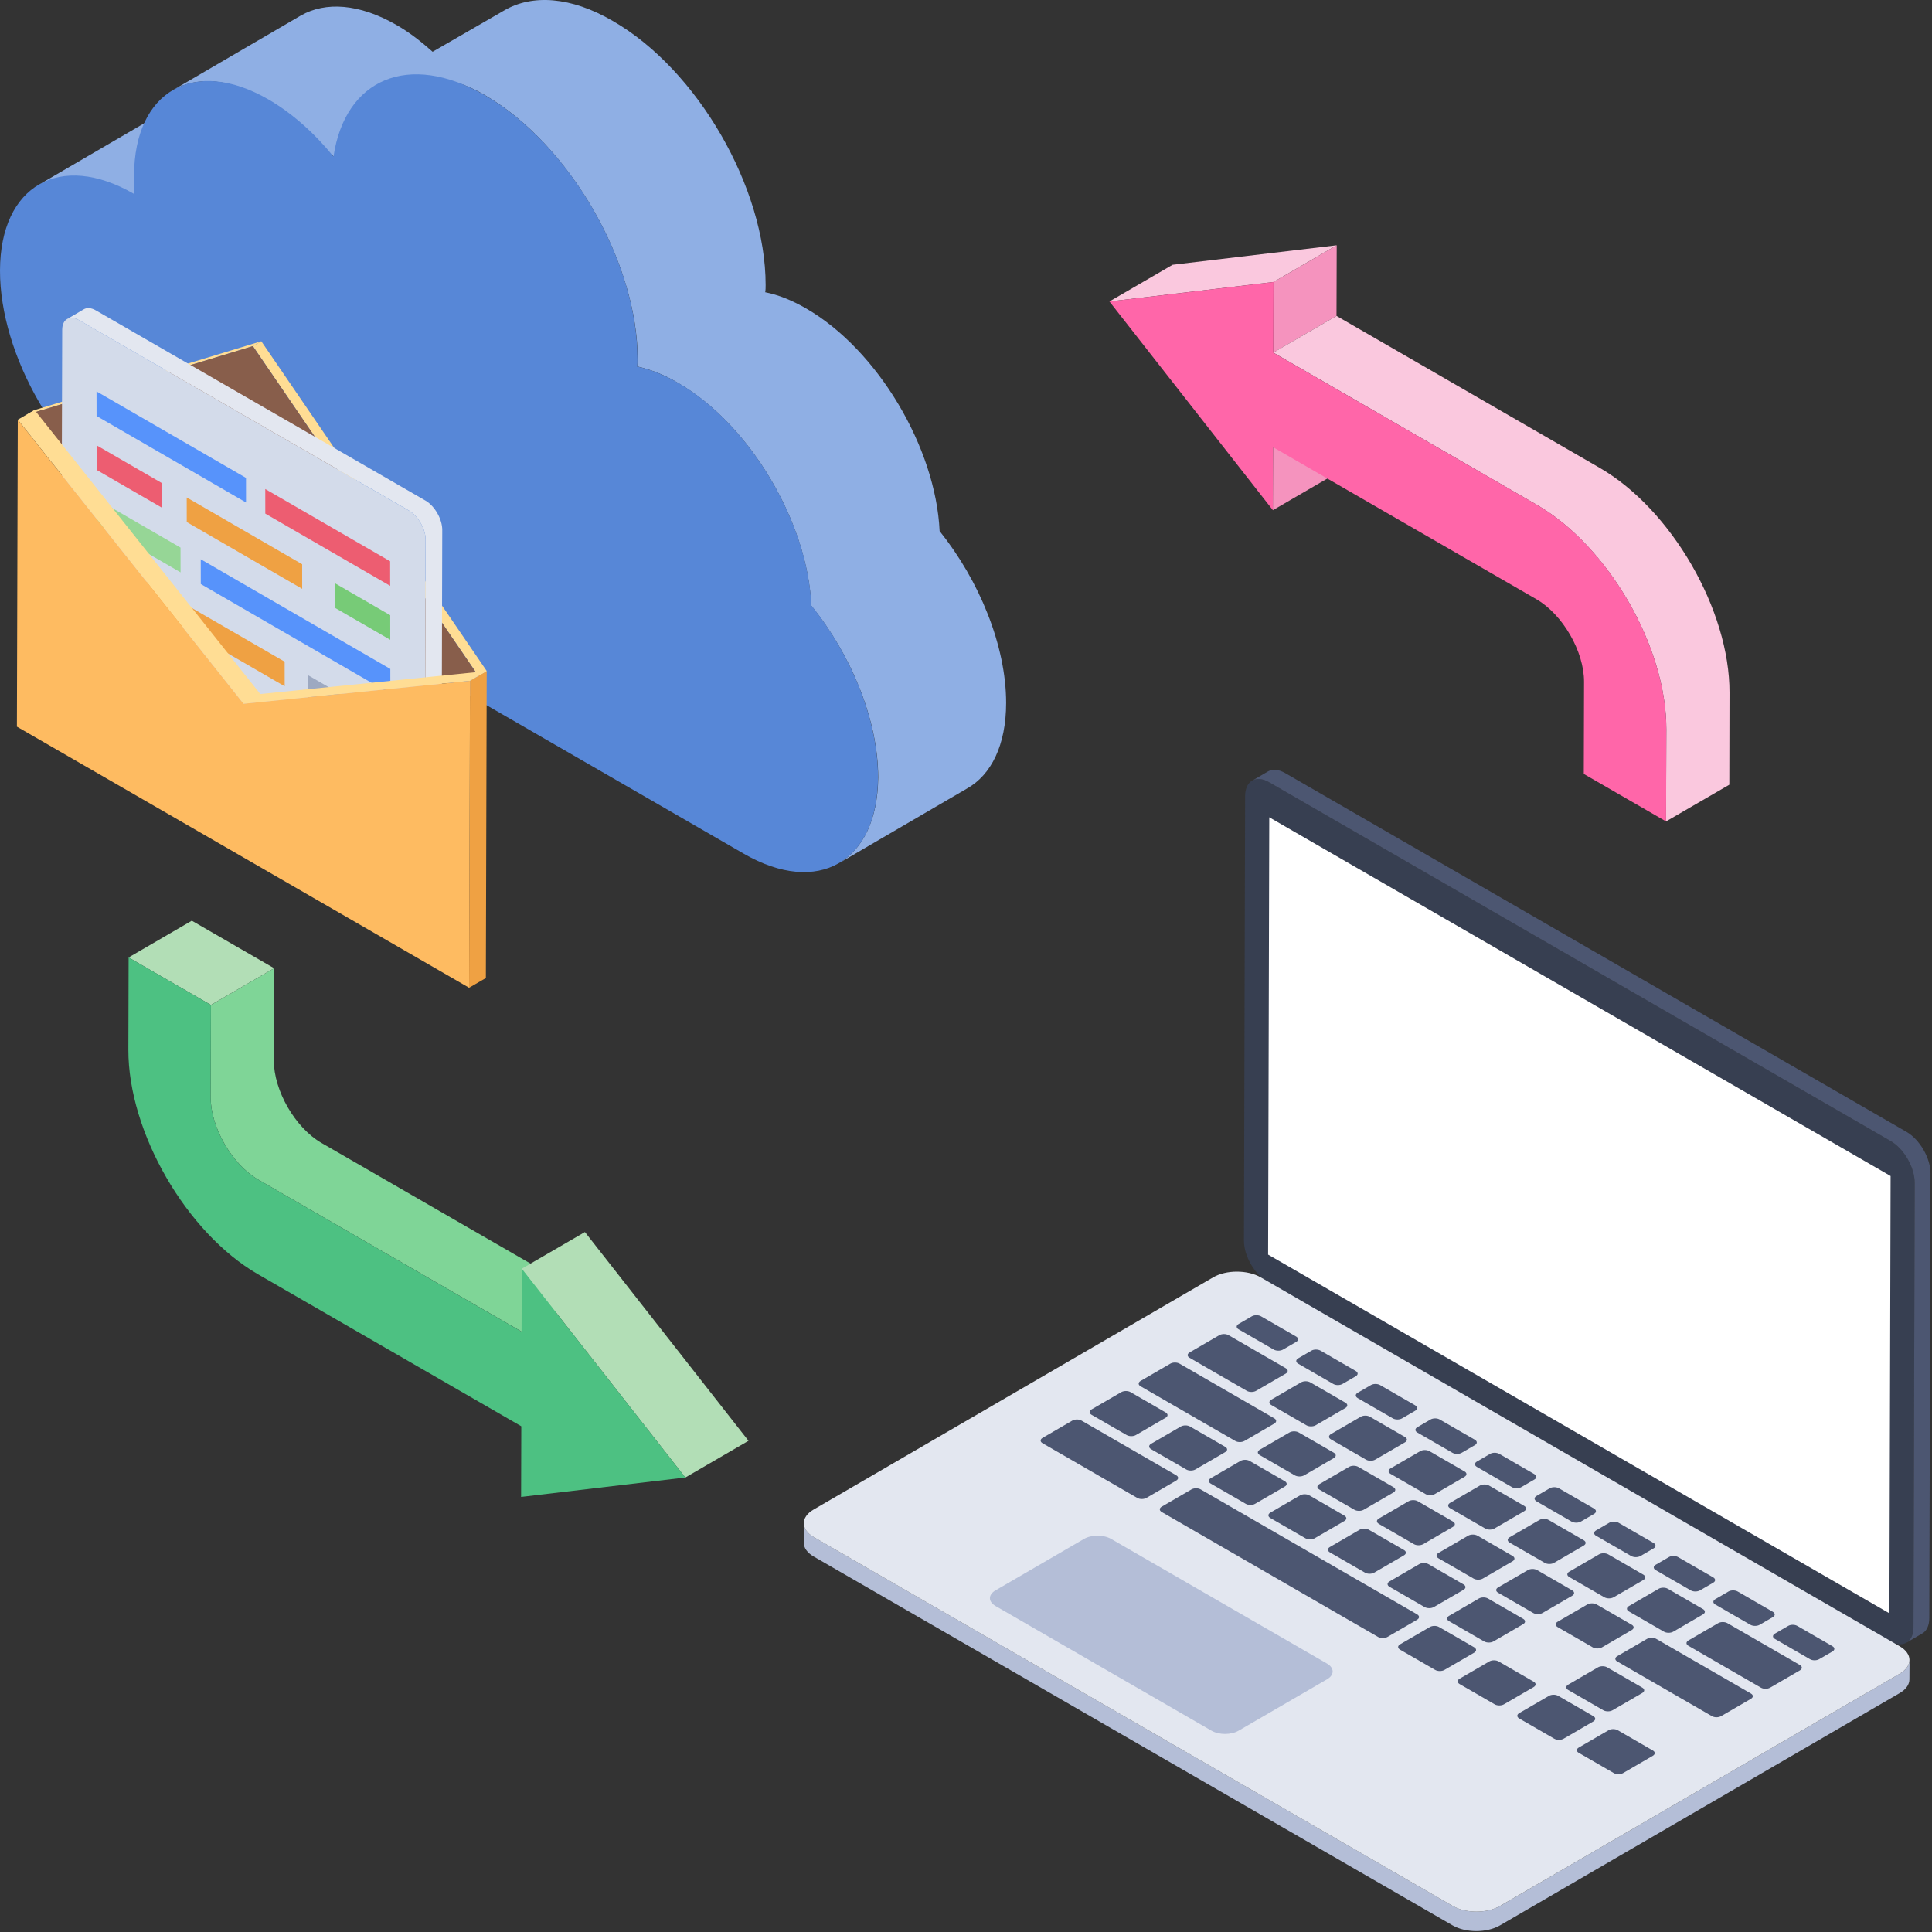 <svg width="100" height="100" viewBox="0 0 100 100" fill="none" xmlns="http://www.w3.org/2000/svg">
<rect x="0" y="0" width="100" height="100" fill="#333333" stroke="none"/>
<g clip-path="url(#clip0_4058_20789)">
<path d="M97.86 59.056C98.546 59.453 99.107 60.424 99.105 61.219L99.044 84.225C99.042 85.014 98.477 85.336 97.791 84.94L65.632 66.372C64.94 65.973 64.385 65.005 64.387 64.216L64.447 41.21C64.45 40.415 65.008 40.09 65.701 40.489L97.86 59.056Z" fill="#373F51"/>
<path d="M65.697 42.303L65.637 64.938L97.796 83.505L97.857 60.87L65.697 42.303Z" fill="white"/>
<path d="M99.922 60.742L99.86 83.753C99.86 84.14 99.719 84.423 99.499 84.546L98.681 85.022C98.901 84.89 99.042 84.617 99.042 84.229L99.104 61.219C99.104 60.426 98.549 59.456 97.862 59.06L65.698 40.493C65.354 40.29 65.037 40.273 64.816 40.405L65.634 39.928C65.863 39.796 66.172 39.814 66.524 40.017L98.679 58.584C99.367 58.98 99.931 59.95 99.922 60.742Z" fill="#4C5671"/>
<path d="M98.333 86.628L77.645 98.651C76.967 99.045 75.873 99.045 75.191 98.651L42.124 79.56C41.78 79.362 41.607 79.1 41.608 78.84L41.602 79.846C41.601 80.106 41.774 80.367 42.118 80.566L75.185 99.657C75.867 100.051 76.961 100.051 77.639 99.657L98.327 87.634C98.662 87.44 98.83 87.184 98.831 86.928L98.837 85.922C98.837 86.178 98.668 86.434 98.333 86.628Z" fill="#B4BED7"/>
<path d="M98.323 85.207C99.005 85.601 99.003 86.238 98.331 86.629L77.643 98.651C76.965 99.045 75.871 99.045 75.189 98.651L42.122 79.561C41.44 79.167 41.431 78.529 42.109 78.136L62.797 66.113C63.469 65.722 64.575 65.722 65.257 66.116L98.323 85.207Z" fill="#E3E7F0"/>
<path d="M68.685 86.106C69.073 86.33 69.076 86.695 68.69 86.919L64.11 89.58C63.719 89.807 63.095 89.804 62.706 89.58L51.533 83.129C51.145 82.905 51.137 82.543 51.528 82.316L56.108 79.654C56.494 79.43 57.123 79.43 57.512 79.654L68.685 86.106Z" fill="#B4BED7"/>
<path d="M78.89 77.942C79.023 78.019 79.024 78.143 78.891 78.219L77.352 79.114C77.22 79.191 77.006 79.191 76.873 79.114L75.053 78.063C74.925 77.989 74.924 77.865 75.056 77.788L76.595 76.894C76.728 76.817 76.941 76.817 77.07 76.891L78.89 77.942Z" fill="#4C5671"/>
<path d="M81.376 82.316C81.509 82.393 81.51 82.517 81.377 82.594L79.838 83.488C79.706 83.565 79.492 83.565 79.359 83.488L77.54 82.437C77.406 82.361 77.41 82.239 77.542 82.162L79.081 81.268C79.214 81.191 79.423 81.189 79.556 81.265L81.376 82.316Z" fill="#4C5671"/>
<path d="M78.288 80.534C78.421 80.61 78.421 80.734 78.289 80.811L76.75 81.705C76.618 81.782 76.404 81.782 76.271 81.705L74.456 80.657C74.323 80.581 74.322 80.457 74.454 80.38L75.993 79.485C76.126 79.409 76.339 79.409 76.472 79.485L78.288 80.534Z" fill="#4C5671"/>
<path d="M66.555 70.821C66.684 70.895 66.685 71.019 66.553 71.096L65.014 71.99C64.882 72.067 64.668 72.067 64.539 71.993L61.569 70.278C61.44 70.204 61.44 70.08 61.572 70.003L63.111 69.109C63.243 69.032 63.457 69.032 63.586 69.106L66.555 70.821Z" fill="#4C5671"/>
<path d="M69.636 72.6C69.769 72.677 69.77 72.801 69.637 72.878L68.098 73.772C67.966 73.849 67.752 73.849 67.619 73.772L65.8 72.722C65.671 72.647 65.67 72.523 65.802 72.447L67.341 71.552C67.474 71.475 67.688 71.475 67.816 71.55L69.636 72.6Z" fill="#4C5671"/>
<path d="M65.956 73.413C66.089 73.49 66.085 73.611 65.953 73.688L64.414 74.582C64.282 74.659 64.072 74.662 63.939 74.585L59.034 71.753C58.905 71.678 58.905 71.555 59.037 71.478L60.576 70.583C60.708 70.506 60.922 70.507 61.051 70.581L65.956 73.413Z" fill="#4C5671"/>
<path d="M72.723 74.38C72.856 74.457 72.853 74.579 72.721 74.655L71.181 75.55C71.049 75.627 70.84 75.629 70.707 75.552L68.887 74.502C68.754 74.425 68.758 74.304 68.89 74.227L70.429 73.332C70.561 73.255 70.771 73.253 70.904 73.33L72.723 74.38Z" fill="#4C5671"/>
<path d="M63.417 74.888C63.55 74.964 63.547 75.086 63.414 75.162L61.875 76.057C61.743 76.134 61.533 76.136 61.4 76.059L59.581 75.009C59.448 74.932 59.447 74.808 59.579 74.731L61.118 73.837C61.251 73.76 61.464 73.76 61.597 73.837L63.417 74.888Z" fill="#4C5671"/>
<path d="M69.038 75.192C69.171 75.269 69.172 75.392 69.039 75.469L67.5 76.364C67.368 76.44 67.154 76.44 67.021 76.364L65.206 75.316C65.073 75.239 65.072 75.115 65.204 75.038L66.743 74.144C66.876 74.067 67.089 74.067 67.222 74.144L69.038 75.192Z" fill="#4C5671"/>
<path d="M60.882 76.36C61.015 76.437 61.011 76.558 60.879 76.635L59.34 77.53C59.208 77.606 58.998 77.609 58.865 77.532L53.96 74.7C53.831 74.626 53.83 74.502 53.962 74.425L55.502 73.531C55.634 73.454 55.848 73.454 55.976 73.528L60.882 76.36Z" fill="#4C5671"/>
<path d="M66.499 76.666C66.632 76.743 66.632 76.867 66.5 76.944L64.961 77.838C64.829 77.915 64.615 77.915 64.482 77.838L62.667 76.79C62.534 76.713 62.533 76.589 62.665 76.513L64.204 75.618C64.337 75.541 64.55 75.541 64.683 75.618L66.499 76.666Z" fill="#4C5671"/>
<path d="M72.12 76.973C72.253 77.05 72.254 77.174 72.122 77.251L70.583 78.145C70.451 78.222 70.237 78.222 70.104 78.145L68.284 77.095C68.155 77.02 68.155 76.896 68.287 76.82L69.826 75.925C69.958 75.848 70.172 75.848 70.301 75.923L72.12 76.973Z" fill="#4C5671"/>
<path d="M69.585 78.448C69.718 78.525 69.719 78.648 69.587 78.725L68.047 79.62C67.915 79.697 67.701 79.697 67.568 79.62L65.749 78.569C65.62 78.495 65.619 78.371 65.751 78.294L67.291 77.4C67.423 77.323 67.637 77.323 67.766 77.397L69.585 78.448Z" fill="#4C5671"/>
<path d="M75.206 78.755C75.335 78.829 75.336 78.953 75.203 79.03L73.664 79.924C73.532 80.001 73.318 80.001 73.189 79.927L71.37 78.876C71.237 78.799 71.236 78.675 71.368 78.599L72.907 77.704C73.04 77.627 73.253 77.627 73.386 77.704L75.206 78.755Z" fill="#4C5671"/>
<path d="M72.671 80.229C72.8 80.304 72.8 80.427 72.668 80.504L71.129 81.399C70.997 81.476 70.783 81.476 70.654 81.401L68.835 80.351C68.702 80.274 68.701 80.15 68.833 80.073L70.372 79.179C70.504 79.102 70.718 79.102 70.851 79.179L72.671 80.229Z" fill="#4C5671"/>
<path d="M75.752 82.008C75.885 82.085 75.886 82.209 75.754 82.286L74.215 83.18C74.083 83.257 73.869 83.257 73.736 83.18L71.921 82.132C71.787 82.055 71.787 81.931 71.919 81.854L73.458 80.96C73.59 80.883 73.804 80.883 73.937 80.96L75.752 82.008Z" fill="#4C5671"/>
<path d="M73.349 83.558C73.482 83.635 73.483 83.758 73.351 83.835L71.811 84.73C71.679 84.806 71.465 84.806 71.332 84.73L60.132 78.263C59.998 78.186 59.998 78.062 60.13 77.985L61.669 77.091C61.801 77.014 62.015 77.014 62.148 77.091L73.349 83.558Z" fill="#4C5671"/>
<path d="M67.088 69.18C67.221 69.257 67.221 69.381 67.093 69.456L66.407 69.855C66.275 69.931 66.061 69.931 65.928 69.855L64.108 68.804C63.979 68.73 63.979 68.606 64.111 68.529L64.797 68.13C64.925 68.056 65.139 68.056 65.268 68.13L67.088 69.18Z" fill="#4C5671"/>
<path d="M84.46 84.097C84.589 84.171 84.59 84.295 84.457 84.371L82.918 85.266C82.786 85.343 82.572 85.343 82.443 85.268L80.624 84.218C80.491 84.141 80.49 84.017 80.622 83.94L82.161 83.046C82.293 82.969 82.507 82.969 82.64 83.046L84.46 84.097Z" fill="#4C5671"/>
<path d="M90.628 87.657C90.761 87.734 90.757 87.855 90.625 87.932L89.086 88.826C88.954 88.903 88.744 88.906 88.611 88.829L83.706 85.997C83.577 85.923 83.576 85.799 83.709 85.722L85.248 84.828C85.38 84.751 85.594 84.751 85.722 84.825L90.628 87.657Z" fill="#4C5671"/>
<path d="M91.76 83.425C91.892 83.501 91.893 83.625 91.765 83.7L91.079 84.099C90.947 84.175 90.733 84.175 90.6 84.099L88.78 83.048C88.651 82.974 88.651 82.85 88.783 82.773L89.469 82.374C89.597 82.3 89.811 82.3 89.94 82.374L91.76 83.425Z" fill="#4C5671"/>
<path d="M94.847 85.207C94.98 85.284 94.977 85.405 94.849 85.479L94.162 85.878C94.03 85.955 93.82 85.958 93.687 85.881L91.868 84.83C91.735 84.754 91.738 84.632 91.87 84.555L92.557 84.156C92.685 84.082 92.894 84.079 93.028 84.156L94.847 85.207Z" fill="#4C5671"/>
<path d="M93.165 86.183C93.298 86.26 93.294 86.381 93.162 86.458L91.623 87.352C91.491 87.429 91.281 87.431 91.148 87.355L87.393 85.187C87.26 85.11 87.26 84.986 87.392 84.909L88.931 84.015C89.063 83.938 89.277 83.938 89.41 84.015L93.165 86.183Z" fill="#4C5671"/>
<path d="M85.057 81.502C85.19 81.579 85.191 81.703 85.059 81.78L83.52 82.674C83.388 82.751 83.174 82.751 83.04 82.674L81.225 81.626C81.092 81.549 81.091 81.425 81.224 81.349L82.763 80.454C82.895 80.377 83.109 80.377 83.242 80.454L85.057 81.502Z" fill="#4C5671"/>
<path d="M88.144 83.284C88.277 83.361 88.278 83.484 88.145 83.561L86.606 84.456C86.474 84.532 86.26 84.532 86.127 84.456L84.307 83.405C84.179 83.331 84.178 83.207 84.31 83.13L85.849 82.236C85.982 82.159 86.195 82.159 86.324 82.233L88.144 83.284Z" fill="#4C5671"/>
<path d="M88.677 81.645C88.806 81.72 88.807 81.844 88.679 81.918L87.992 82.317C87.86 82.394 87.646 82.394 87.517 82.32L85.698 81.269C85.565 81.192 85.564 81.068 85.696 80.992L86.383 80.593C86.511 80.518 86.725 80.518 86.858 80.595L88.677 81.645Z" fill="#4C5671"/>
<path d="M85.589 79.865C85.722 79.942 85.723 80.066 85.595 80.14L84.909 80.539C84.776 80.616 84.562 80.616 84.429 80.539L82.61 79.489C82.477 79.412 82.48 79.29 82.612 79.213L83.299 78.814C83.427 78.74 83.637 78.738 83.77 78.814L85.589 79.865Z" fill="#4C5671"/>
<path d="M82.505 78.082C82.638 78.159 82.639 78.283 82.511 78.358L81.824 78.757C81.692 78.833 81.478 78.833 81.345 78.757L79.53 77.709C79.397 77.632 79.396 77.508 79.528 77.431L80.215 77.032C80.343 76.958 80.557 76.958 80.69 77.034L82.505 78.082Z" fill="#4C5671"/>
<path d="M79.423 76.304C79.552 76.378 79.553 76.502 79.425 76.576L78.738 76.975C78.606 77.052 78.392 77.052 78.264 76.978L76.444 75.927C76.311 75.85 76.31 75.727 76.442 75.65L77.129 75.251C77.257 75.176 77.471 75.176 77.604 75.253L79.423 76.304Z" fill="#4C5671"/>
<path d="M75.808 76.163C75.936 76.237 75.937 76.361 75.805 76.438L74.266 77.332C74.134 77.409 73.92 77.409 73.791 77.335L71.971 76.284C71.838 76.207 71.838 76.084 71.97 76.007L73.509 75.112C73.641 75.035 73.855 75.035 73.988 75.112L75.808 76.163Z" fill="#4C5671"/>
<path d="M76.338 74.522C76.471 74.599 76.471 74.723 76.343 74.797L75.657 75.196C75.525 75.273 75.311 75.273 75.178 75.196L73.358 74.146C73.229 74.071 73.229 73.948 73.361 73.871L74.047 73.472C74.175 73.397 74.389 73.397 74.518 73.472L76.338 74.522Z" fill="#4C5671"/>
<path d="M73.251 72.741C73.384 72.818 73.385 72.942 73.257 73.016L72.57 73.415C72.438 73.492 72.224 73.492 72.091 73.415L70.276 72.367C70.143 72.29 70.142 72.166 70.274 72.089L70.961 71.69C71.089 71.616 71.303 71.616 71.436 71.693L73.251 72.741Z" fill="#4C5671"/>
<path d="M70.173 70.962C70.306 71.039 70.303 71.16 70.175 71.235L69.488 71.633C69.356 71.71 69.147 71.713 69.014 71.636L67.194 70.585C67.061 70.509 67.06 70.385 67.192 70.308L67.879 69.909C68.007 69.835 68.221 69.835 68.354 69.911L70.173 70.962Z" fill="#4C5671"/>
<path d="M81.975 79.723C82.104 79.798 82.105 79.921 81.973 79.998L80.434 80.893C80.302 80.97 80.088 80.97 79.959 80.895L78.139 79.845C78.006 79.768 78.006 79.644 78.138 79.567L79.677 78.673C79.809 78.596 80.023 78.596 80.156 78.673L81.975 79.723Z" fill="#4C5671"/>
<path d="M60.331 73.106C60.464 73.183 60.465 73.307 60.333 73.383L58.794 74.278C58.661 74.355 58.447 74.355 58.315 74.278L56.495 73.227C56.366 73.153 56.365 73.029 56.498 72.952L58.037 72.058C58.169 71.981 58.383 71.981 58.512 72.055L60.331 73.106Z" fill="#4C5671"/>
<path d="M76.302 85.263C76.434 85.34 76.435 85.464 76.303 85.541L74.764 86.435C74.632 86.512 74.418 86.512 74.285 86.435L72.465 85.385C72.332 85.308 72.336 85.186 72.468 85.11L74.007 84.215C74.139 84.138 74.349 84.136 74.482 84.213L76.302 85.263Z" fill="#4C5671"/>
<path d="M78.837 83.789C78.97 83.865 78.971 83.989 78.838 84.066L77.299 84.961C77.167 85.037 76.953 85.037 76.82 84.961L75 83.91C74.867 83.833 74.871 83.712 75.003 83.635L76.542 82.74C76.675 82.664 76.884 82.661 77.017 82.738L78.837 83.789Z" fill="#4C5671"/>
<path d="M85.003 87.35C85.136 87.427 85.137 87.551 85.005 87.628L83.465 88.522C83.333 88.599 83.119 88.599 82.986 88.522L81.167 87.472C81.038 87.397 81.037 87.273 81.169 87.197L82.709 86.302C82.841 86.225 83.055 86.225 83.183 86.3L85.003 87.35Z" fill="#4C5671"/>
<path d="M85.552 90.605C85.685 90.682 85.681 90.803 85.549 90.88L84.01 91.775C83.878 91.851 83.668 91.854 83.535 91.777L81.715 90.726C81.582 90.65 81.586 90.528 81.718 90.451L83.257 89.557C83.389 89.48 83.599 89.478 83.732 89.555L85.552 90.605Z" fill="#4C5671"/>
<path d="M82.468 88.825C82.601 88.902 82.602 89.025 82.469 89.102L80.93 89.997C80.798 90.073 80.584 90.073 80.451 89.997L78.632 88.946C78.503 88.872 78.502 88.748 78.634 88.671L80.174 87.777C80.306 87.7 80.519 87.7 80.648 87.774L82.468 88.825Z" fill="#4C5671"/>
<path d="M79.386 87.046C79.514 87.12 79.515 87.244 79.383 87.321L77.844 88.215C77.712 88.292 77.498 88.292 77.369 88.218L75.549 87.167C75.416 87.09 75.416 86.966 75.548 86.89L77.087 85.995C77.219 85.918 77.433 85.918 77.566 85.995L79.386 87.046Z" fill="#4C5671"/>
<path d="M52.077 36.381C52.077 38.566 51.305 40.111 50.047 40.817L43.425 44.679C44.661 43.952 45.434 42.428 45.456 40.243C45.456 37.285 44.066 33.909 41.991 31.349C41.814 27.045 38.813 21.969 35.105 19.828C34.377 19.386 33.648 19.122 32.986 18.967C32.986 18.857 32.986 18.725 33.008 18.614C33.008 13.582 29.477 7.468 25.107 4.93C24.665 4.665 24.224 4.467 23.783 4.313L17.272 8.108C17.25 8.087 17.228 8.042 17.184 8.02L9.172 14.31C8.157 13.074 7.009 12.038 5.795 11.331C3.853 10.227 3.301 8.814 2.043 9.543L8.664 5.68C9.172 5.394 10.342 4.776 11.6 4.29C10.584 4.092 9.679 4.246 8.951 4.665L15.572 0.803C16.852 0.074 18.596 0.185 20.516 1.289C21.178 1.664 21.796 2.149 22.392 2.679L26.1 0.538C27.535 -0.301 29.543 -0.19 31.728 1.09C36.098 3.606 39.629 9.72 39.629 14.751C39.629 14.884 39.629 14.995 39.607 15.127C40.291 15.26 40.998 15.546 41.726 15.966C45.434 18.107 48.436 23.183 48.634 27.487C50.687 30.047 52.077 33.423 52.077 36.381Z" fill="#8FAFE4"/>
<path d="M25.105 4.933C29.48 7.459 33.011 13.575 32.997 18.603C32.996 18.733 32.996 18.853 32.981 18.974C33.657 19.114 34.37 19.396 35.106 19.821C38.806 21.957 41.814 27.036 41.997 31.34C44.065 33.908 45.453 37.284 45.445 40.233C45.432 44.632 42.323 46.395 38.502 44.19L6.89 25.938C3.07 23.733 -0.012 18.394 3.76953e-05 13.996C0.013 9.597 3.115 7.829 6.935 10.035C6.958 9.746 6.937 9.414 6.938 9.087C6.95 4.697 10.067 2.938 13.888 5.143C15.111 5.849 16.266 6.879 17.262 8.102C17.86 4.085 21.149 2.649 25.105 4.933Z" fill="#5787D7"/>
<path d="M1.359 21.477L1.794 21.224L13.523 17.664L13.088 17.917L1.359 21.477Z" fill="#FFDD94"/>
<path d="M13.09 17.917L13.525 17.664L25.195 34.734L24.76 34.987L13.09 17.917Z" fill="#FFDD94"/>
<path d="M13.088 17.916L24.759 34.986L13.037 36.175L1.359 21.476L13.088 17.916Z" fill="#885E4B"/>
<path d="M22.891 27.428L22.854 41.366C22.854 41.648 22.756 41.833 22.596 41.931L21.736 42.434C21.883 42.337 21.982 42.14 21.994 41.869L22.031 27.932C22.031 27.379 21.638 26.703 21.158 26.421L4.099 16.576C3.854 16.429 3.632 16.416 3.473 16.515L4.333 16.011C4.493 15.913 4.726 15.925 4.972 16.072L22.031 25.916C22.51 26.199 22.891 26.875 22.891 27.428Z" fill="#E3E7F0"/>
<path d="M21.16 26.424C21.639 26.7 22.03 27.377 22.028 27.927L21.989 41.867C21.987 42.426 21.593 42.65 21.115 42.374L4.056 32.525C3.569 32.244 3.178 31.566 3.18 31.007L3.219 17.068C3.221 16.518 3.614 16.294 4.101 16.575L21.16 26.424Z" fill="#D3DBEA"/>
<path d="M24.326 35.238L25.192 34.734L25.148 50.622L24.281 51.125L24.326 35.238Z" fill="#EFA143"/>
<path d="M15.938 34.945L15.939 36.218L20.209 38.688L20.207 37.415L15.938 34.945Z" fill="#9DA9C1"/>
<path d="M20.193 29.051L13.73 25.312L13.732 26.585L20.195 30.323L20.193 29.051Z" fill="#ED5D71"/>
<path d="M9.664 25.748L9.666 27.021L15.641 30.478L15.639 29.205L9.664 25.748Z" fill="#EFA143"/>
<path d="M10.391 28.947L10.393 30.229L20.205 35.905L20.203 34.624L10.391 28.947Z" fill="#5793FB"/>
<path d="M4.996 20.26L4.998 21.532L12.734 26.008L12.733 24.735L4.996 20.26Z" fill="#5793FB"/>
<path d="M5 23.051L5.002 24.324L8.367 26.27L8.365 24.997L5 23.051Z" fill="#ED5D71"/>
<path d="M5.004 25.832L5.006 27.114L9.346 29.625L9.344 28.343L5.004 25.832Z" fill="#96D696"/>
<path d="M5.008 28.623L5.01 29.896L14.735 35.522L14.733 34.249L5.008 28.623Z" fill="#EFA143"/>
<path d="M17.359 30.201L17.361 31.474L20.2 33.116L20.198 31.843L17.359 30.201Z" fill="#77CB77"/>
<path d="M13.473 35.923L1.788 21.221L0.922 21.724L12.607 36.427L24.329 35.239L25.195 34.735L13.473 35.923Z" fill="#FFDD94"/>
<path d="M24.327 35.239L24.282 51.126L0.875 37.612L0.92 21.725L12.605 36.427L24.327 35.239Z" fill="#FEBB61"/>
<path d="M65.884 26.407L69.155 24.506L69.164 21.246L65.894 23.147L65.884 26.407Z" fill="#F593BE"/>
<path d="M65.917 14.596L69.188 12.695L60.694 13.705L57.423 15.605L65.917 14.596Z" fill="#FAC8DE"/>
<path d="M65.907 18.253L69.177 16.352L69.188 12.695L65.917 14.596L65.907 18.253Z" fill="#F593BE"/>
<path d="M65.908 18.251L79.534 26.122C83.247 28.268 86.26 33.481 86.249 37.751L86.233 42.517L89.509 40.617L89.519 35.851C89.53 31.582 86.517 26.368 82.81 24.222L69.178 16.352L65.908 18.251Z" fill="#FAC8DE"/>
<path d="M65.918 14.596L57.424 15.605L65.885 26.407L65.894 23.147L79.524 31.016C80.887 31.803 81.995 33.723 81.99 35.289L81.977 40.059L86.236 42.518L86.25 37.748C86.262 33.482 83.25 28.265 79.538 26.122L65.908 18.253L65.918 14.596Z" fill="#FF66A9"/>
<path d="M10.917 52.016L14.188 50.115L9.928 47.656L6.657 49.557L10.917 52.016Z" fill="#B2DEB6"/>
<path d="M10.902 56.783C10.902 58.355 12.01 60.272 13.369 61.058L26.995 68.923L30.266 67.023L16.639 59.158C15.28 58.372 14.172 56.456 14.172 54.883L14.188 50.117L10.918 52.017L10.902 56.783Z" fill="#7FD597"/>
<path d="M35.472 76.476L38.742 74.576L30.275 63.77L27.004 65.67L35.472 76.476Z" fill="#B2DEB6"/>
<path d="M6.657 49.557L6.644 54.327C6.632 58.593 9.647 63.816 13.356 65.957L26.982 73.824L26.972 77.481L35.473 76.475L27.005 65.669L26.996 68.926L13.37 61.059C12.007 60.272 10.899 58.356 10.903 56.786L10.917 52.016L6.657 49.557Z" fill="#4DC182"/>
</g>
<defs>
<clipPath id="clip0_4058_20789">
<rect width="100" height="100" fill="white"/>
</clipPath>
</defs>
</svg>
